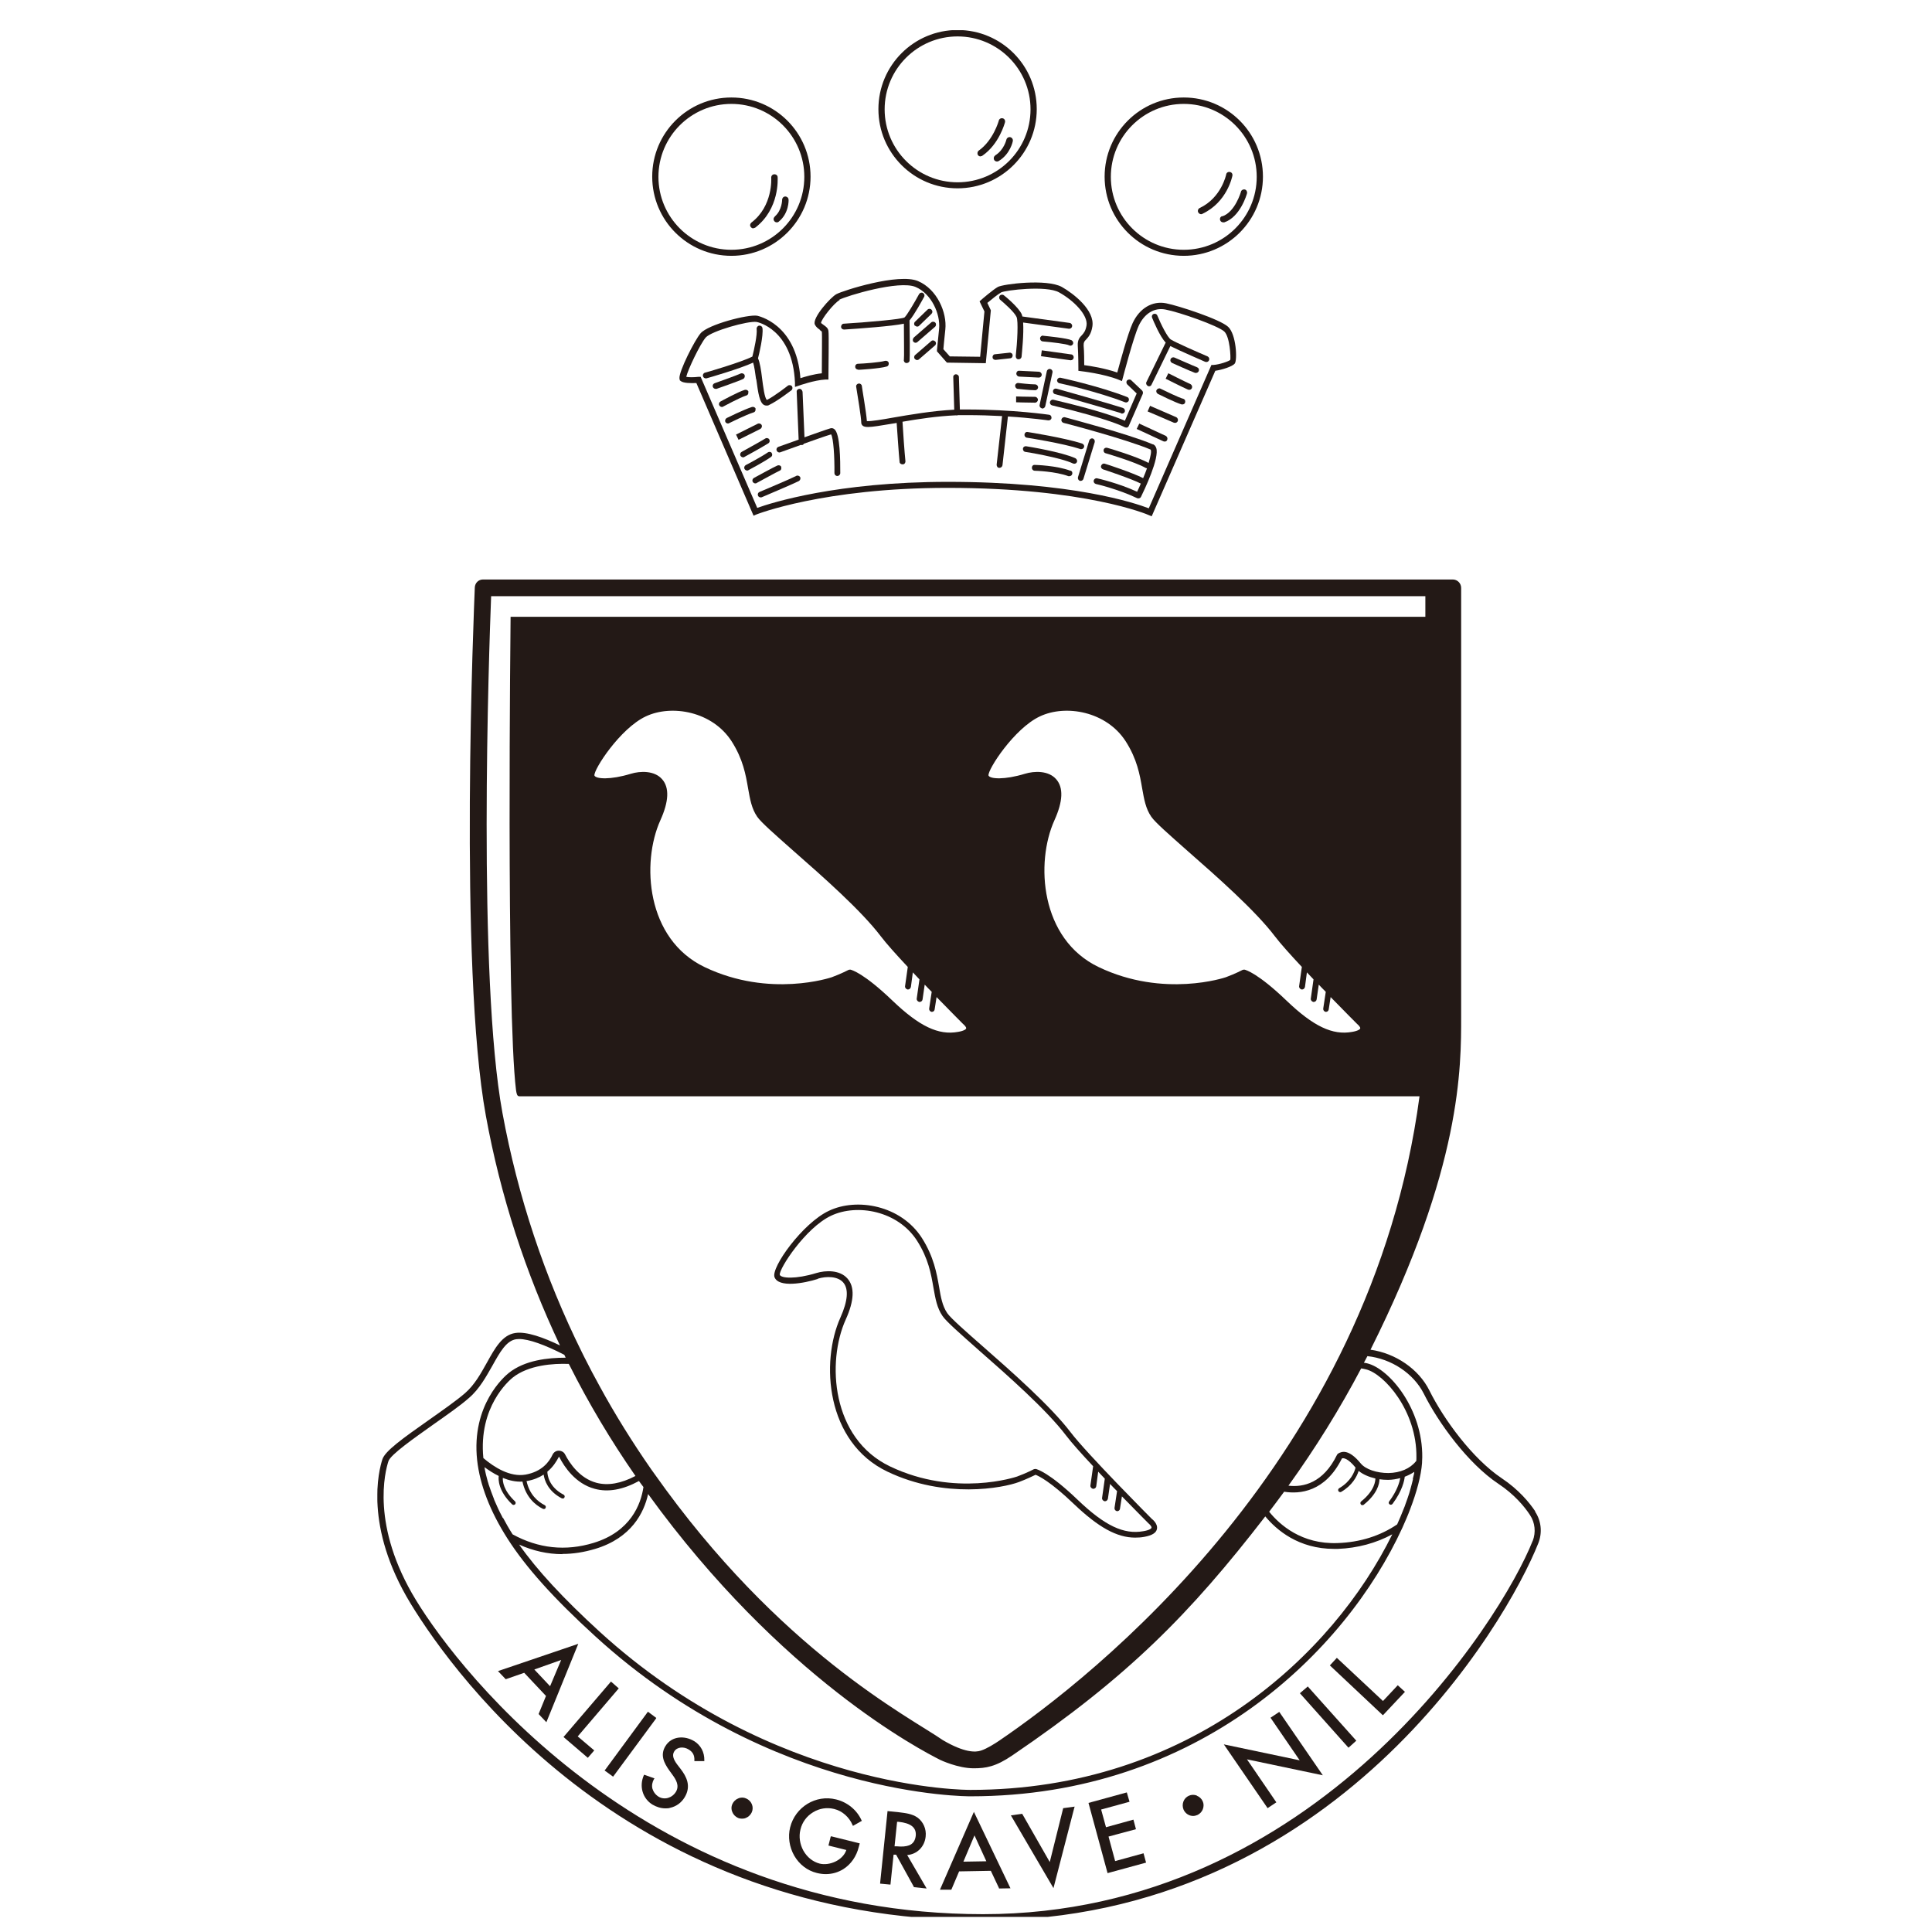 <svg width="128" height="128" viewBox="0 0 128 128" fill="none" xmlns="http://www.w3.org/2000/svg">
<g clip-path="url(#clip0_2184_58667)">
<path d="M101.715 100.131C101.328 99.551 100.619 98.688 99.498 97.941C97.552 96.639 95.645 94.023 94.704 92.129C93.996 90.698 92.449 89.654 90.8 89.422C96.856 77.322 96.805 70.685 96.805 67.348V38.946C96.805 38.649 96.56 38.392 96.251 38.392H31.998C31.702 38.392 31.47 38.624 31.457 38.92C31.418 39.938 30.375 64.036 32.192 73.933C33.158 79.229 34.821 84.332 37.101 89.139C36.032 88.624 34.885 88.198 34.138 88.314C33.274 88.443 32.784 89.332 32.269 90.26C31.857 90.995 31.444 91.755 30.8 92.309C30.233 92.799 29.331 93.43 28.454 94.049C26.637 95.325 25.516 96.136 25.336 96.678C25.104 97.386 24.099 101.136 27.204 106.24C30.207 111.162 41.844 127.232 65.117 127.232C88.39 127.232 99.833 107.515 101.921 102.232C102.192 101.536 102.114 100.763 101.702 100.144L101.715 100.131ZM93.622 97.966C93.583 98.16 93.519 98.366 93.467 98.572C93.429 98.688 93.403 98.804 93.364 98.933C93.287 99.165 93.21 99.41 93.119 99.642C93.081 99.745 93.055 99.848 93.003 99.951C92.875 100.286 92.72 100.647 92.565 100.995C91.444 101.755 90.117 102.18 88.622 102.232C86.238 102.322 84.782 101.02 84.086 100.157C84.421 99.719 84.756 99.268 85.078 98.83C86.109 98.997 87.797 98.856 88.906 96.626C89.009 96.575 89.318 96.626 89.808 97.232C89.743 97.515 89.498 98.147 88.725 98.598C88.661 98.636 88.635 98.714 88.674 98.791C88.699 98.83 88.751 98.856 88.79 98.856C88.815 98.856 88.841 98.856 88.854 98.843C89.588 98.417 89.898 97.825 90.014 97.451C90.297 97.683 90.684 97.85 91.122 97.954C91.122 98.082 91.096 98.74 90.181 99.474C90.117 99.526 90.117 99.603 90.156 99.667C90.181 99.706 90.22 99.719 90.259 99.719C90.284 99.719 90.323 99.719 90.349 99.693C91.238 98.984 91.393 98.314 91.393 98.005C91.573 98.031 91.766 98.044 91.96 98.044C92.243 98.044 92.514 97.992 92.772 97.928C92.72 98.198 92.565 98.765 92.037 99.474C91.985 99.538 91.998 99.616 92.063 99.667C92.088 99.68 92.114 99.693 92.14 99.693C92.179 99.693 92.217 99.68 92.256 99.642C92.926 98.74 93.042 98.069 93.068 97.838C93.3 97.747 93.506 97.644 93.699 97.515C93.699 97.58 93.686 97.631 93.674 97.683C93.648 97.786 93.622 97.902 93.596 98.005L93.622 97.966ZM33.313 100.569C33.313 100.569 33.274 100.505 33.261 100.466C33.081 100.131 32.926 99.796 32.784 99.461C32.759 99.41 32.733 99.345 32.72 99.294C32.591 98.972 32.475 98.649 32.372 98.34C32.359 98.288 32.346 98.224 32.321 98.172C32.23 97.85 32.153 97.541 32.101 97.232V97.206C32.385 97.412 32.694 97.618 33.042 97.786C33.016 98.005 32.991 98.765 33.931 99.667C33.957 99.693 33.996 99.706 34.022 99.706C34.06 99.706 34.099 99.693 34.125 99.667C34.176 99.616 34.176 99.526 34.125 99.474C33.351 98.74 33.3 98.147 33.313 97.915C33.725 98.082 34.163 98.185 34.614 98.16C34.833 99.178 35.452 99.706 35.967 99.964C35.993 99.964 36.006 99.977 36.032 99.977C36.083 99.977 36.135 99.951 36.148 99.899C36.186 99.835 36.148 99.745 36.083 99.719C35.632 99.487 35.078 99.023 34.885 98.121C34.885 98.121 34.885 98.121 34.911 98.121C35.362 98.044 35.722 97.889 36.019 97.696C36.071 98.069 36.302 98.791 37.217 99.268C37.243 99.268 37.256 99.281 37.282 99.281C37.333 99.281 37.385 99.255 37.398 99.204C37.436 99.139 37.398 99.049 37.333 99.023C36.341 98.508 36.264 97.683 36.264 97.502C36.625 97.206 36.856 96.845 37.024 96.523C37.037 96.523 37.063 96.523 37.063 96.549C37.385 97.18 38.132 98.301 39.395 98.636C40.284 98.881 41.264 98.701 42.333 98.121L42.436 98.263C42.501 98.353 42.565 98.43 42.63 98.52C42.462 99.667 41.779 101.471 39.331 102.219C37.475 102.786 35.671 102.593 33.957 101.652C33.957 101.652 33.957 101.639 33.944 101.626C33.712 101.265 33.519 100.917 33.326 100.557L33.313 100.569ZM33.957 91.278C35.014 90.428 36.676 90.325 37.681 90.363L37.72 90.428C38.996 92.966 40.465 95.428 42.101 97.786C41.148 98.288 40.272 98.443 39.511 98.237C38.403 97.941 37.733 96.935 37.436 96.356C37.359 96.201 37.192 96.111 37.011 96.111C36.844 96.111 36.689 96.214 36.612 96.368C36.38 96.871 35.89 97.502 34.821 97.696C33.802 97.876 32.746 97.219 32.024 96.6C31.689 93.198 33.725 91.472 33.957 91.278ZM37.256 102.953C37.978 102.953 38.699 102.837 39.434 102.618C41.831 101.897 42.668 100.222 42.939 98.984C51.753 111.162 61.045 115.969 62.295 116.6C62.295 116.6 63.455 117.154 64.511 117.154C65.31 117.154 65.967 117.051 67.063 116.304C74.73 111.098 78.841 106.923 83.828 100.466C84.576 101.368 86.032 102.618 88.39 102.618C88.467 102.618 88.558 102.618 88.635 102.618C89.949 102.567 91.174 102.232 92.243 101.652C88.338 109.603 78.828 118.585 64.305 118.585C64.163 118.585 51.289 118.662 39.717 108.095C37.321 105.904 35.568 104.01 34.395 102.335C35.323 102.747 36.277 102.966 37.256 102.966V102.953ZM93.815 96.807C93.429 97.296 92.772 97.58 91.985 97.593C91.212 97.593 90.478 97.348 90.156 96.961C89.756 96.472 89.382 96.201 89.047 96.188C88.802 96.188 88.648 96.304 88.622 96.33C88.609 96.343 88.596 96.368 88.583 96.381C87.668 98.263 86.341 98.546 85.362 98.43C87.153 95.943 88.777 93.327 90.181 90.66C90.284 90.672 90.388 90.698 90.503 90.724C91.702 91.02 93.88 93.469 93.841 96.549C93.841 96.639 93.841 96.729 93.828 96.819L93.815 96.807ZM60.13 65.557C60.13 65.557 60.143 65.557 60.156 65.557C60.246 65.557 60.323 65.492 60.349 65.389L60.478 64.422C60.619 64.577 60.774 64.732 60.916 64.886L60.735 66.162C60.722 66.265 60.8 66.356 60.903 66.381C60.903 66.381 60.916 66.381 60.929 66.381C61.019 66.381 61.109 66.317 61.122 66.214L61.264 65.234C61.418 65.402 61.573 65.556 61.728 65.711L61.56 66.819C61.547 66.922 61.612 67.013 61.715 67.038H61.741C61.831 67.038 61.908 66.974 61.921 66.884L62.05 66.059C62.978 67.013 63.725 67.76 63.802 67.838C63.893 67.915 64.034 68.057 64.009 68.134C64.009 68.185 63.867 68.301 63.467 68.366C62.179 68.598 60.916 68.005 59.138 66.304C57.217 64.461 56.431 64.268 56.354 64.242H56.289L56.225 64.255C56.225 64.255 55.735 64.513 55.104 64.745C55.065 64.758 51.006 66.136 46.689 64.075C42.797 62.219 42.488 57.142 43.751 54.345C44.318 53.095 44.356 52.18 43.867 51.626C43.364 51.046 42.423 51.072 41.792 51.265C40.439 51.678 39.485 51.613 39.382 51.381C39.318 50.995 41.083 48.263 42.784 47.464C44.498 46.652 47.205 47.129 48.48 49.126C49.228 50.299 49.408 51.33 49.563 52.232C49.692 52.953 49.795 53.572 50.168 54.113C50.426 54.487 51.341 55.286 52.591 56.394C54.472 58.044 57.05 60.312 58.351 62.026C58.712 62.502 59.382 63.25 60.143 64.062L59.962 65.338C59.949 65.441 60.027 65.531 60.13 65.557ZM86.238 65.557C86.238 65.557 86.251 65.557 86.264 65.557C86.354 65.557 86.431 65.492 86.457 65.389L86.586 64.422C86.728 64.577 86.882 64.732 87.024 64.886L86.844 66.162C86.831 66.265 86.908 66.356 87.011 66.381C87.011 66.381 87.024 66.381 87.037 66.381C87.127 66.381 87.217 66.317 87.23 66.214L87.372 65.234C87.527 65.402 87.681 65.556 87.836 65.711L87.668 66.819C87.656 66.922 87.72 67.013 87.823 67.038H87.849C87.939 67.038 88.016 66.974 88.029 66.884L88.158 66.059C89.086 67.013 89.833 67.76 89.911 67.838C90.001 67.915 90.143 68.057 90.117 68.134C90.117 68.185 89.975 68.301 89.576 68.366C88.287 68.598 87.024 68.005 85.246 66.304C83.326 64.461 82.54 64.268 82.462 64.242H82.398L82.333 64.255C82.333 64.255 81.844 64.513 81.212 64.745C81.174 64.758 77.114 66.136 72.797 64.075C68.906 62.219 68.596 57.142 69.859 54.345C70.426 53.095 70.465 52.18 69.975 51.626C69.472 51.046 68.532 51.072 67.9 51.265C66.547 51.678 65.594 51.613 65.491 51.381C65.426 50.995 67.192 48.263 68.893 47.464C70.606 46.652 73.313 47.129 74.588 49.126C75.336 50.299 75.516 51.33 75.671 52.232C75.8 52.953 75.903 53.572 76.277 54.113C76.534 54.487 77.449 55.286 78.699 56.394C80.581 58.044 83.158 60.312 84.46 62.026C84.82 62.502 85.491 63.25 86.251 64.062L86.07 65.338C86.058 65.441 86.135 65.531 86.238 65.557ZM32.527 39.5H94.434V40.866H33.828C33.828 40.866 33.532 66.974 34.189 72.232C34.228 72.464 34.253 72.631 34.408 72.631H94.047C90.826 96.755 72.269 111.201 66.199 115.325C65.916 115.518 65.362 115.866 64.988 115.982C64.64 116.098 63.906 116.136 62.462 115.286C60.233 113.74 51.65 109.397 43.339 97.618L43.145 97.348C41.908 95.569 40.748 93.714 39.717 91.819C39.369 91.188 39.034 90.557 38.712 89.912L38.558 89.603C36.083 84.616 34.305 79.268 33.287 73.727C31.637 64.745 32.398 43.121 32.539 39.487L32.527 39.5ZM101.547 102.077C99.485 107.309 87.256 126.819 65.13 126.819C43.003 126.819 30.542 110.904 27.565 106.02C24.55 101.085 25.516 97.477 25.735 96.807C25.877 96.368 27.449 95.273 28.699 94.384C29.576 93.765 30.491 93.134 31.07 92.618C31.766 92.026 32.217 91.188 32.63 90.466C33.119 89.59 33.545 88.817 34.202 88.727C34.266 88.727 34.318 88.714 34.395 88.714C35.027 88.714 36.083 89.088 37.385 89.758C37.423 89.822 37.449 89.886 37.475 89.951C36.328 89.951 34.769 90.106 33.699 90.969C33.442 91.175 31.212 93.069 31.612 96.742C31.792 98.366 32.462 100.118 33.622 101.935C34.833 103.83 36.676 105.892 39.434 108.404C51.122 119.087 64.163 119.01 64.305 119.01C79.408 119.01 89.15 109.423 92.913 101.214C93.094 100.801 93.274 100.402 93.416 100.015C93.867 98.843 94.15 97.773 94.215 96.922V96.871C94.215 96.768 94.228 96.652 94.228 96.549C94.266 93.366 92.063 90.685 90.581 90.325C90.491 90.299 90.439 90.299 90.362 90.286C90.439 90.144 90.516 89.99 90.594 89.848C92.166 90.015 93.648 90.982 94.331 92.335C95.297 94.268 97.256 96.961 99.266 98.301C100.336 99.01 101.006 99.822 101.367 100.376C101.702 100.879 101.766 101.523 101.547 102.09V102.077Z" fill="#231916"/>
<path d="M48.456 16.949C51.342 16.949 53.701 14.603 53.701 11.704C53.701 8.804 51.355 6.459 48.456 6.459C45.556 6.459 43.211 8.804 43.211 11.704C43.211 14.603 45.556 16.949 48.456 16.949ZM48.456 6.884C51.123 6.884 53.288 9.049 53.288 11.717C53.288 14.384 51.123 16.549 48.456 16.549C45.788 16.549 43.623 14.384 43.623 11.717C43.623 9.049 45.788 6.884 48.456 6.884Z" fill="#231916"/>
<path d="M49.911 15.119C49.911 15.119 50.001 15.106 50.039 15.08C51.663 13.83 51.521 11.833 51.521 11.742C51.521 11.626 51.418 11.536 51.289 11.549C51.173 11.549 51.083 11.665 51.096 11.781C51.096 11.794 51.225 13.65 49.782 14.745C49.691 14.822 49.666 14.951 49.743 15.041C49.782 15.093 49.846 15.132 49.911 15.132V15.119Z" fill="#231916"/>
<path d="M51.328 14.358C51.238 14.435 51.225 14.564 51.303 14.654C51.341 14.706 51.406 14.732 51.47 14.732C51.522 14.732 51.56 14.719 51.599 14.68C52.269 14.139 52.256 13.262 52.243 13.224C52.243 13.108 52.14 13.018 52.024 13.018C51.908 13.018 51.818 13.121 51.818 13.237C51.818 13.237 51.818 13.932 51.328 14.345V14.358Z" fill="#231916"/>
<path d="M63.442 12.477C66.329 12.477 68.687 10.132 68.687 7.232C68.687 4.333 66.342 1.987 63.442 1.987C60.543 1.987 58.197 4.333 58.197 7.232C58.197 10.132 60.543 12.477 63.442 12.477ZM63.442 2.413C66.11 2.413 68.275 4.578 68.275 7.245C68.275 9.913 66.11 12.078 63.442 12.078C60.775 12.078 58.61 9.913 58.61 7.245C58.61 4.578 60.775 2.413 63.442 2.413Z" fill="#231916"/>
<path d="M65.941 10.299C65.838 10.364 65.812 10.493 65.864 10.596C65.902 10.66 65.98 10.699 66.044 10.699C66.083 10.699 66.121 10.699 66.16 10.673C66.92 10.222 67.101 9.384 67.101 9.346C67.126 9.23 67.049 9.114 66.933 9.088C66.817 9.062 66.701 9.14 66.675 9.255C66.675 9.255 66.521 9.938 65.928 10.299H65.941Z" fill="#231916"/>
<path d="M64.974 10.351C64.974 10.351 65.064 10.351 65.09 10.312C66.198 9.552 66.572 8.147 66.585 8.095C66.611 7.979 66.546 7.863 66.43 7.838C66.314 7.812 66.198 7.876 66.172 7.992C66.172 8.005 65.812 9.294 64.845 9.977C64.755 10.041 64.729 10.183 64.794 10.273C64.832 10.338 64.897 10.363 64.974 10.363V10.351Z" fill="#231916"/>
<path d="M78.428 16.949C81.315 16.949 83.673 14.603 83.673 11.704C83.673 8.804 81.328 6.459 78.428 6.459C75.529 6.459 73.184 8.804 73.184 11.704C73.184 14.603 75.529 16.949 78.428 16.949ZM78.428 6.884C81.096 6.884 83.261 9.049 83.261 11.717C83.261 14.384 81.096 16.549 78.428 16.549C75.761 16.549 73.596 14.384 73.596 11.717C73.596 9.049 75.761 6.884 78.428 6.884Z" fill="#231916"/>
<path d="M79.575 14.191C79.575 14.191 79.639 14.191 79.665 14.165C81.302 13.392 81.637 11.704 81.65 11.639C81.675 11.524 81.598 11.408 81.482 11.395C81.366 11.369 81.25 11.446 81.237 11.562C81.237 11.575 80.915 13.108 79.485 13.779C79.382 13.83 79.33 13.959 79.382 14.062C79.42 14.139 79.498 14.191 79.575 14.191Z" fill="#231916"/>
<path d="M80.968 14.32C80.852 14.359 80.8 14.475 80.839 14.591C80.865 14.681 80.955 14.732 81.045 14.732C81.071 14.732 81.097 14.732 81.109 14.732C82.166 14.384 82.604 12.877 82.617 12.812C82.643 12.696 82.579 12.58 82.475 12.555C82.359 12.529 82.243 12.593 82.218 12.696C82.218 12.709 81.831 14.049 80.981 14.333L80.968 14.32Z" fill="#231916"/>
<path d="M54.306 21.859C54.306 21.859 54.435 21.949 54.448 21.975C54.474 22.13 54.448 23.676 54.448 24.733C53.919 24.784 53.352 24.952 53.03 25.055C52.76 21.421 50.195 20.931 50.169 20.918C49.551 20.815 46.922 21.498 46.419 22.078C46.02 22.542 44.976 24.604 45.015 25.068L45.041 25.197L45.105 25.248C45.285 25.39 45.775 25.39 46.136 25.377L49.925 34.166L50.105 34.088C50.105 34.088 54.551 32.323 62.772 32.323C71.922 32.323 76.071 34.101 76.11 34.127L76.303 34.204L80.517 24.565C80.968 24.501 81.651 24.282 81.806 24.088C81.986 23.856 81.909 22.155 81.368 21.653C80.827 21.15 78.095 20.261 77.257 20.094C76.342 19.913 75.492 20.429 75.04 21.408C74.718 22.104 74.203 24.024 74.022 24.681C73.211 24.398 72.231 24.243 71.832 24.192C71.832 23.908 71.832 23.328 71.793 22.89C71.793 22.671 71.832 22.619 71.961 22.491C72.102 22.336 72.296 22.13 72.373 21.627C72.54 20.545 71.123 19.449 70.35 19.011C69.345 18.457 66.458 18.818 66.11 19.011C65.788 19.192 65.04 19.836 65.015 19.862L64.899 19.965L65.221 20.635L64.937 23.637L62.927 23.612L62.502 23.135C62.515 22.967 62.553 22.555 62.631 21.82C62.747 20.712 62.09 19.166 60.827 18.625C59.538 18.07 55.84 19.256 55.414 19.488C55.028 19.694 53.803 21.06 53.984 21.498C54.061 21.666 54.203 21.769 54.319 21.846L54.306 21.859ZM55.595 19.862C56.084 19.604 59.564 18.547 60.659 19.011C61.716 19.462 62.309 20.802 62.218 21.782C62.115 22.774 62.077 23.186 62.077 23.186V23.277L62.734 24.024L65.311 24.063L65.646 20.558L65.414 20.068C65.672 19.849 66.123 19.488 66.329 19.372C66.613 19.23 69.319 18.895 70.169 19.372C71.149 19.913 72.09 20.88 71.986 21.563C71.922 21.936 71.793 22.078 71.677 22.207C71.535 22.349 71.381 22.516 71.406 22.916C71.445 23.521 71.445 24.372 71.445 24.372V24.565L71.626 24.591C71.626 24.591 73.12 24.759 74.113 25.158L74.332 25.248L74.396 25.016C74.396 25.016 75.079 22.387 75.44 21.588C75.814 20.777 76.471 20.364 77.205 20.506C78.159 20.686 80.685 21.576 81.11 21.962C81.484 22.31 81.548 23.676 81.51 23.844C81.419 23.934 80.801 24.153 80.388 24.179H80.26L76.11 33.676C75.195 33.328 71.058 31.924 62.798 31.924C55.453 31.924 51.097 33.315 50.169 33.65L46.419 24.965H46.278C45.955 25.003 45.62 25.003 45.466 24.965C45.569 24.501 46.381 22.8 46.754 22.362C47.128 21.936 49.564 21.241 50.131 21.331C50.157 21.331 52.515 21.795 52.669 25.351V25.635L52.94 25.545C52.94 25.545 53.945 25.184 54.693 25.145H54.886V24.939C54.886 24.475 54.925 22.13 54.886 21.924C54.86 21.73 54.705 21.627 54.577 21.537C54.499 21.472 54.409 21.421 54.396 21.395C54.409 21.15 55.247 20.081 55.633 19.875L55.595 19.862Z" fill="#231916"/>
<path d="M50.104 25.119C50.233 26.072 50.323 26.665 50.619 26.832C50.671 26.858 50.722 26.871 50.787 26.871C50.838 26.871 50.903 26.871 50.954 26.832C51.547 26.549 52.398 25.879 52.436 25.853C52.514 25.789 52.527 25.66 52.462 25.582C52.398 25.505 52.269 25.492 52.191 25.557C52.191 25.557 51.341 26.227 50.813 26.497C50.658 26.407 50.555 25.57 50.49 25.067C50.426 24.526 50.349 24.023 50.22 23.74C50.297 23.456 50.581 22.245 50.516 21.742C50.503 21.639 50.413 21.562 50.297 21.575C50.194 21.587 50.117 21.691 50.13 21.794C50.181 22.167 49.962 23.173 49.846 23.624C49.124 23.997 46.728 24.693 46.702 24.693C46.599 24.719 46.547 24.835 46.573 24.925C46.599 25.015 46.676 25.067 46.753 25.067C46.766 25.067 46.792 25.067 46.805 25.067C46.908 25.041 49.047 24.423 49.898 24.023C49.975 24.281 50.039 24.719 50.091 25.119H50.104Z" fill="#231916"/>
<path d="M55.942 21.832C56.947 21.768 59.099 21.613 59.885 21.446C59.885 22.374 59.911 23.675 59.885 23.83C59.859 23.92 59.924 24.023 60.014 24.049C60.04 24.049 60.053 24.049 60.078 24.049C60.156 24.049 60.233 23.997 60.259 23.92C60.259 23.881 60.297 23.791 60.259 21.227C60.581 20.853 61.109 19.874 61.225 19.668C61.277 19.577 61.238 19.461 61.148 19.41C61.058 19.358 60.942 19.397 60.89 19.487C60.581 20.054 60.078 20.905 59.924 21.034C59.705 21.149 57.707 21.33 55.903 21.446C55.8 21.446 55.723 21.549 55.723 21.652C55.723 21.755 55.813 21.832 55.916 21.832H55.942Z" fill="#231916"/>
<path d="M67.347 20.994C67.476 21.265 67.398 22.682 67.295 23.597C67.295 23.7 67.36 23.803 67.463 23.803C67.463 23.803 67.476 23.803 67.489 23.803C67.592 23.803 67.669 23.726 67.682 23.636C67.708 23.34 67.837 22.128 67.785 21.368L70.813 21.78C70.813 21.78 70.826 21.78 70.839 21.78C70.929 21.78 71.019 21.716 71.032 21.613C71.045 21.51 70.968 21.407 70.865 21.394L67.733 20.968C67.733 20.968 67.708 20.852 67.695 20.827C67.476 20.35 66.612 19.641 66.509 19.564C66.432 19.499 66.303 19.512 66.239 19.59C66.174 19.667 66.187 19.796 66.264 19.86C66.509 20.066 67.192 20.659 67.347 20.994Z" fill="#231916"/>
<path d="M76.122 25.595C76.199 25.595 76.263 25.556 76.289 25.492L77.539 22.927C78.171 23.249 79.769 23.932 79.846 23.971C79.872 23.971 79.897 23.984 79.923 23.984C80.001 23.984 80.065 23.945 80.104 23.868C80.142 23.765 80.104 23.662 80.001 23.61C79.421 23.365 77.861 22.682 77.565 22.489C77.346 22.347 76.908 21.471 76.676 20.904C76.637 20.801 76.521 20.762 76.431 20.801C76.328 20.84 76.289 20.956 76.328 21.046C76.418 21.265 76.843 22.296 77.23 22.695L75.954 25.311C75.903 25.401 75.954 25.517 76.044 25.569C76.07 25.582 76.096 25.595 76.135 25.595H76.122Z" fill="#231916"/>
<path d="M53.157 25.943C53.157 25.84 53.054 25.75 52.964 25.763C52.861 25.763 52.771 25.853 52.783 25.956L52.912 29.126C52.217 29.371 51.624 29.59 51.572 29.603C51.469 29.642 51.417 29.745 51.456 29.848C51.495 29.951 51.598 30.003 51.701 29.964C51.701 29.964 52.345 29.732 53.067 29.474C53.08 29.474 53.093 29.487 53.119 29.487C53.183 29.487 53.234 29.448 53.26 29.397C53.956 29.152 54.704 28.881 55.064 28.778C55.219 29.036 55.296 30.286 55.283 31.343C55.283 31.446 55.361 31.536 55.477 31.536C55.58 31.536 55.67 31.446 55.67 31.343C55.67 30.557 55.67 28.714 55.271 28.43C55.193 28.366 55.103 28.353 55.013 28.379C54.704 28.469 53.995 28.727 53.299 28.972L53.17 25.918L53.157 25.943Z" fill="#231916"/>
<path d="M57.434 27.902C57.396 27.335 57.099 25.647 57.099 25.57C57.087 25.467 56.983 25.39 56.88 25.415C56.777 25.428 56.7 25.531 56.726 25.634C56.816 26.189 57.061 27.671 57.061 28.006C57.061 28.083 57.099 28.147 57.151 28.199C57.228 28.263 57.331 28.289 57.512 28.289C57.821 28.289 58.324 28.199 59.187 28.057C59.252 28.057 59.329 28.031 59.406 28.018C59.445 28.573 59.548 30.119 59.599 30.596C59.599 30.699 59.69 30.763 59.793 30.763C59.793 30.763 59.806 30.763 59.819 30.763C59.922 30.763 59.999 30.66 59.986 30.544C59.934 30.067 59.819 28.457 59.793 27.941C60.837 27.761 62.099 27.567 63.349 27.516C63.362 27.516 63.375 27.529 63.401 27.529C63.401 27.529 63.427 27.516 63.453 27.503C63.646 27.503 63.826 27.503 64.019 27.503C64.883 27.503 65.682 27.529 66.391 27.567L66.03 30.789C66.03 30.892 66.094 30.995 66.197 30.995C66.197 30.995 66.21 30.995 66.223 30.995C66.313 30.995 66.403 30.918 66.416 30.828L66.777 27.593C68.401 27.696 69.432 27.851 69.445 27.851C69.548 27.864 69.651 27.799 69.664 27.696C69.677 27.593 69.612 27.49 69.496 27.477C69.471 27.477 67.19 27.129 64.019 27.129C63.878 27.129 63.736 27.129 63.594 27.129L63.53 24.977C63.53 24.874 63.427 24.797 63.337 24.797C63.233 24.797 63.143 24.887 63.156 24.99L63.221 27.142C61.752 27.22 60.27 27.477 59.148 27.671C58.44 27.799 57.718 27.915 57.473 27.902H57.434Z" fill="#231916"/>
<path d="M72.411 29.049C72.308 29.024 72.205 29.075 72.166 29.178L71.419 31.614C71.393 31.717 71.444 31.82 71.547 31.859C71.56 31.859 71.586 31.859 71.599 31.859C71.676 31.859 71.754 31.807 71.779 31.73L72.527 29.294C72.553 29.191 72.501 29.088 72.398 29.049H72.411Z" fill="#231916"/>
<path d="M75.312 26.059L74.526 27.876C74.1 27.683 72.863 27.206 69.796 26.485C69.693 26.459 69.59 26.523 69.564 26.626C69.538 26.729 69.603 26.832 69.706 26.858C73.624 27.786 74.5 28.302 74.513 28.302C74.538 28.314 74.577 28.327 74.616 28.327C74.629 28.327 74.654 28.327 74.667 28.327C74.719 28.314 74.758 28.276 74.783 28.224L75.711 26.098C75.737 26.021 75.724 25.943 75.672 25.879L74.951 25.196C74.874 25.119 74.758 25.131 74.68 25.196C74.603 25.273 74.616 25.389 74.68 25.466L75.299 26.059H75.312Z" fill="#231916"/>
<path d="M79.306 24.332C79.036 24.229 77.824 23.688 77.811 23.688C77.708 23.649 77.605 23.688 77.554 23.791C77.515 23.894 77.554 23.997 77.657 24.048C77.708 24.074 78.894 24.602 79.177 24.706C79.203 24.706 79.216 24.706 79.242 24.706C79.319 24.706 79.397 24.654 79.422 24.577C79.461 24.474 79.409 24.37 79.306 24.332Z" fill="#231916"/>
<path d="M77.396 24.744L77.228 25.092C77.228 25.092 78.324 25.646 78.71 25.814C78.736 25.814 78.762 25.827 78.788 25.827C78.865 25.827 78.93 25.788 78.968 25.711C79.007 25.621 78.968 25.505 78.878 25.453C78.504 25.286 77.409 24.731 77.409 24.731L77.396 24.744Z" fill="#231916"/>
<path d="M78.391 26.42C78.095 26.343 77.206 25.905 76.884 25.75C76.793 25.698 76.677 25.75 76.626 25.84C76.574 25.93 76.626 26.046 76.716 26.098C76.768 26.124 77.902 26.691 78.288 26.794C78.301 26.794 78.327 26.794 78.34 26.794C78.43 26.794 78.507 26.742 78.52 26.652C78.546 26.549 78.495 26.446 78.391 26.42Z" fill="#231916"/>
<path d="M76.186 26.91L76.031 27.258C76.031 27.258 77.397 27.837 77.771 28.005C77.797 28.005 77.823 28.018 77.848 28.018C77.926 28.018 77.99 27.979 78.029 27.902C78.067 27.812 78.029 27.696 77.939 27.644C77.565 27.477 76.186 26.884 76.186 26.884V26.91Z" fill="#231916"/>
<path d="M75.476 28.07L75.309 28.418L77.087 29.242C77.087 29.242 77.138 29.255 77.164 29.255C77.242 29.255 77.306 29.216 77.332 29.139C77.37 29.049 77.332 28.933 77.242 28.881L75.463 28.057L75.476 28.07Z" fill="#231916"/>
<path d="M71.573 29.758C71.573 29.758 71.612 29.758 71.638 29.758C71.715 29.758 71.792 29.707 71.818 29.629C71.857 29.526 71.792 29.423 71.689 29.384C70.529 29.011 68.197 28.637 68.094 28.624C67.978 28.598 67.888 28.676 67.875 28.779C67.862 28.882 67.926 28.985 68.029 28.998C68.055 28.998 70.426 29.372 71.56 29.745L71.573 29.758Z" fill="#231916"/>
<path d="M67.992 29.564C67.876 29.551 67.786 29.616 67.773 29.719C67.76 29.822 67.825 29.925 67.928 29.938C67.954 29.938 70.273 30.312 71.098 30.711C71.124 30.711 71.149 30.724 71.175 30.724C71.252 30.724 71.317 30.685 71.343 30.621C71.394 30.531 71.343 30.415 71.252 30.363C70.376 29.951 68.082 29.577 67.979 29.564H67.992Z" fill="#231916"/>
<path d="M70.917 31.188C70.002 30.84 68.61 30.801 68.558 30.801C68.443 30.788 68.365 30.878 68.365 30.994C68.365 31.097 68.443 31.188 68.558 31.188C68.571 31.188 69.937 31.226 70.788 31.549C70.814 31.549 70.84 31.549 70.852 31.549C70.93 31.549 71.007 31.497 71.033 31.42C71.071 31.317 71.033 31.213 70.917 31.175V31.188Z" fill="#231916"/>
<path d="M76.368 29.436C74.77 28.753 70.724 27.696 70.556 27.644C70.453 27.619 70.35 27.683 70.324 27.786C70.298 27.889 70.363 27.992 70.466 28.018C70.504 28.018 74.654 29.113 76.226 29.784C76.303 29.874 76.239 30.209 76.097 30.673C75.363 30.26 73.43 29.68 73.352 29.668C73.249 29.642 73.146 29.693 73.12 29.796C73.095 29.899 73.146 30.003 73.249 30.028C73.262 30.028 75.221 30.608 75.917 31.008C75.943 31.021 75.968 31.021 75.994 31.021C75.917 31.227 75.84 31.446 75.736 31.678C75.066 31.33 73.275 30.737 73.198 30.724C73.095 30.686 72.992 30.75 72.953 30.853C72.914 30.956 72.979 31.059 73.082 31.098C73.095 31.098 74.963 31.716 75.582 32.039C75.504 32.219 75.427 32.4 75.337 32.58C74.113 32.013 72.76 31.704 72.695 31.691C72.592 31.665 72.489 31.729 72.463 31.832C72.437 31.936 72.502 32.039 72.605 32.065C72.618 32.065 74.1 32.412 75.337 33.005C75.363 33.018 75.388 33.018 75.427 33.018C75.492 33.018 75.569 32.979 75.595 32.915C75.801 32.49 76.845 30.325 76.6 29.668C76.548 29.526 76.458 29.461 76.394 29.436H76.368Z" fill="#231916"/>
<path d="M49.33 24.836C49.279 24.745 49.163 24.707 49.072 24.745C48.853 24.849 47.758 25.248 47.346 25.39C47.242 25.428 47.191 25.532 47.23 25.635C47.255 25.712 47.333 25.763 47.41 25.763C47.436 25.763 47.449 25.763 47.474 25.763C47.539 25.738 48.956 25.248 49.24 25.106C49.33 25.055 49.369 24.939 49.33 24.849V24.836Z" fill="#231916"/>
<path d="M49.589 25.957C49.563 25.854 49.447 25.802 49.344 25.828C48.88 25.97 47.785 26.575 47.733 26.601C47.643 26.653 47.604 26.769 47.656 26.859C47.695 26.923 47.759 26.962 47.823 26.962C47.849 26.962 47.888 26.962 47.914 26.936C47.914 26.936 49.035 26.33 49.447 26.202C49.55 26.176 49.602 26.06 49.576 25.957H49.589Z" fill="#231916"/>
<path d="M50.066 27.09C50.041 26.987 49.925 26.936 49.821 26.962C49.267 27.142 48.198 27.67 48.146 27.696C48.056 27.748 48.017 27.864 48.056 27.954C48.095 28.018 48.159 28.057 48.224 28.057C48.249 28.057 48.288 28.057 48.314 28.031C48.314 28.031 49.396 27.49 49.925 27.323C50.028 27.297 50.079 27.181 50.053 27.078L50.066 27.09Z" fill="#231916"/>
<path d="M50.465 28.16C50.413 28.07 50.297 28.031 50.207 28.07L48.764 28.791L48.931 29.139L50.374 28.418C50.465 28.366 50.503 28.25 50.465 28.16Z" fill="#231916"/>
<path d="M50.903 29.371C50.993 29.319 51.019 29.203 50.967 29.113C50.916 29.023 50.787 28.997 50.71 29.049C50.272 29.319 49.15 29.925 49.138 29.938C49.047 29.989 49.009 30.105 49.06 30.196C49.099 30.26 49.163 30.299 49.228 30.299C49.254 30.299 49.292 30.299 49.318 30.273C49.37 30.247 50.452 29.654 50.903 29.371Z" fill="#231916"/>
<path d="M51.134 30.015C51.069 29.925 50.953 29.912 50.863 29.977C50.502 30.235 49.42 30.814 49.407 30.814C49.317 30.866 49.278 30.982 49.33 31.072C49.368 31.137 49.433 31.175 49.497 31.175C49.523 31.175 49.562 31.175 49.587 31.149C49.639 31.124 50.696 30.557 51.082 30.273C51.172 30.209 51.185 30.093 51.121 30.003L51.134 30.015Z" fill="#231916"/>
<path d="M51.765 30.943C51.726 30.84 51.61 30.801 51.507 30.84C51.263 30.943 50 31.639 49.948 31.665C49.858 31.716 49.819 31.832 49.871 31.922C49.909 31.987 49.974 32.026 50.038 32.026C50.064 32.026 50.103 32.026 50.129 32C50.489 31.806 51.469 31.265 51.649 31.188C51.752 31.149 51.791 31.033 51.752 30.93L51.765 30.943Z" fill="#231916"/>
<path d="M52.746 31.536C52.282 31.768 50.349 32.579 50.323 32.592C50.22 32.631 50.181 32.747 50.22 32.837C50.246 32.914 50.323 32.953 50.4 32.953C50.426 32.953 50.452 32.953 50.477 32.94C50.555 32.902 52.436 32.115 52.926 31.871C53.016 31.819 53.055 31.703 53.016 31.613C52.965 31.523 52.849 31.484 52.758 31.523L52.746 31.536Z" fill="#231916"/>
<path d="M56.868 24.501C56.919 24.501 58.285 24.423 58.749 24.282C58.852 24.256 58.904 24.14 58.878 24.037C58.852 23.934 58.736 23.882 58.633 23.908C58.285 24.011 57.228 24.088 56.842 24.101C56.739 24.101 56.648 24.191 56.661 24.307C56.661 24.41 56.752 24.488 56.855 24.488L56.868 24.501Z" fill="#231916"/>
<path d="M69.02 27.065C69.02 27.065 69.046 27.065 69.059 27.065C69.149 27.065 69.227 27.001 69.252 26.91L69.729 24.681C69.755 24.578 69.691 24.475 69.588 24.449C69.484 24.423 69.381 24.488 69.356 24.591L68.879 26.82C68.853 26.923 68.917 27.026 69.02 27.052V27.065Z" fill="#231916"/>
<path d="M70.039 25.157C70.013 25.26 70.078 25.363 70.181 25.389C70.206 25.389 72.719 25.943 74.536 26.652C74.562 26.652 74.588 26.665 74.601 26.665C74.678 26.665 74.755 26.613 74.781 26.549C74.82 26.446 74.781 26.343 74.678 26.304C72.835 25.582 70.284 25.028 70.271 25.028C70.168 25.002 70.065 25.067 70.039 25.17V25.157Z" fill="#231916"/>
<path d="M74.279 27.399C74.279 27.399 74.317 27.399 74.343 27.399C74.42 27.399 74.498 27.348 74.523 27.27C74.549 27.167 74.498 27.064 74.395 27.026C73.441 26.716 70.039 25.763 70 25.75C69.897 25.724 69.794 25.776 69.768 25.879C69.743 25.982 69.794 26.085 69.897 26.111C69.936 26.111 73.325 27.077 74.279 27.373V27.399Z" fill="#231916"/>
<path d="M65.942 23.843C65.942 23.843 65.954 23.843 65.967 23.843L66.921 23.739C67.024 23.739 67.101 23.636 67.088 23.533C67.088 23.43 66.985 23.353 66.882 23.366L65.929 23.469C65.826 23.469 65.748 23.572 65.761 23.675C65.761 23.778 65.851 23.843 65.954 23.843H65.942Z" fill="#231916"/>
<path d="M69.112 22.232C69.009 22.232 68.919 22.297 68.906 22.413C68.906 22.516 68.971 22.606 69.074 22.619C69.705 22.671 70.659 22.787 70.826 22.877C70.852 22.89 70.878 22.902 70.917 22.902C70.981 22.902 71.058 22.864 71.084 22.799C71.136 22.709 71.084 22.593 70.994 22.542C70.698 22.4 69.37 22.271 69.112 22.245V22.232Z" fill="#231916"/>
<path d="M69.02 23.224L68.969 23.598C68.969 23.598 70.477 23.804 70.915 23.868H70.94C71.031 23.868 71.121 23.804 71.134 23.701C71.147 23.598 71.082 23.494 70.979 23.482C70.528 23.417 69.02 23.211 69.02 23.211V23.224Z" fill="#231916"/>
<path d="M68.827 25.015C68.93 25.015 69.007 24.937 69.02 24.834C69.02 24.731 68.943 24.641 68.84 24.628L67.538 24.564C67.409 24.551 67.345 24.641 67.332 24.744C67.332 24.847 67.409 24.937 67.512 24.95L68.814 25.015H68.827Z" fill="#231916"/>
<path d="M68.594 25.467C68.233 25.467 67.486 25.376 67.473 25.376C67.357 25.363 67.267 25.441 67.254 25.544C67.254 25.647 67.318 25.75 67.421 25.763C67.447 25.763 68.207 25.853 68.581 25.853C68.684 25.853 68.775 25.763 68.775 25.66C68.775 25.557 68.684 25.467 68.581 25.467H68.594Z" fill="#231916"/>
<path d="M68.57 26.291C68.094 26.291 67.32 26.266 67.32 26.266V26.652C67.32 26.652 68.094 26.678 68.57 26.678C68.673 26.678 68.764 26.588 68.764 26.485C68.764 26.382 68.673 26.291 68.57 26.291Z" fill="#231916"/>
<path d="M60.62 21.575C60.62 21.575 60.711 21.639 60.762 21.639C60.814 21.639 60.852 21.626 60.891 21.587L61.716 20.789C61.793 20.711 61.793 20.595 61.716 20.518C61.639 20.441 61.523 20.441 61.445 20.518L60.62 21.317C60.543 21.394 60.543 21.51 60.62 21.587V21.575Z" fill="#231916"/>
<path d="M60.542 22.374C60.464 22.438 60.451 22.567 60.516 22.644C60.554 22.683 60.606 22.709 60.658 22.709C60.696 22.709 60.748 22.696 60.786 22.657L61.946 21.652C62.024 21.588 62.036 21.459 61.972 21.381C61.908 21.304 61.779 21.291 61.701 21.356L60.542 22.361V22.374Z" fill="#231916"/>
<path d="M60.889 23.803L61.946 22.888C62.023 22.824 62.036 22.695 61.959 22.618C61.881 22.54 61.765 22.527 61.688 22.605L60.631 23.52C60.554 23.584 60.541 23.713 60.618 23.79C60.657 23.829 60.709 23.855 60.76 23.855C60.799 23.855 60.85 23.842 60.889 23.803Z" fill="#231916"/>
<path d="M32.99 110.711L33.506 111.253L34.73 110.827L36.173 112.361L35.684 113.559L36.199 114.101L38.312 108.907L33.003 110.711H32.99ZM37.178 109.977L36.444 111.717L35.4 110.608L37.178 109.977Z" fill="#231916"/>
<path d="M40.994 111.859L40.478 111.408L37.334 115.081L38.945 116.46L39.37 115.97L38.275 115.042L40.994 111.859Z" fill="#231916"/>
<path d="M43.481 113.818L42.926 113.405L40.091 117.258L40.053 117.297L40.62 117.709L43.455 113.869L43.481 113.818Z" fill="#231916"/>
<path d="M45.98 115.35C45.387 114.989 44.51 114.989 44.085 115.685C43.724 116.278 43.995 116.806 44.343 117.296L44.549 117.58C44.794 117.915 45.026 118.301 44.781 118.714C44.523 119.126 44.021 119.268 43.634 119.036C43.428 118.907 43.286 118.714 43.222 118.495C43.17 118.288 43.222 118.056 43.325 117.876L43.364 117.824L42.681 117.58L42.655 117.618C42.333 118.353 42.577 119.165 43.235 119.564C43.505 119.719 43.789 119.809 44.085 119.809C44.188 119.809 44.304 119.809 44.407 119.77C44.807 119.68 45.142 119.435 45.361 119.074C45.812 118.327 45.477 117.696 45.09 117.193L44.871 116.909C44.601 116.549 44.523 116.278 44.665 116.046C44.858 115.724 45.309 115.711 45.619 115.904C45.902 116.072 46.018 116.291 46.005 116.626V116.678H46.663V116.626C46.675 116.085 46.431 115.621 45.967 115.337L45.98 115.35Z" fill="#231916"/>
<path d="M49.434 119.152C49.266 119.074 49.073 119.074 48.906 119.152C48.738 119.216 48.596 119.358 48.519 119.525C48.442 119.693 48.442 119.886 48.519 120.054C48.583 120.221 48.725 120.363 48.893 120.44C48.983 120.479 49.073 120.492 49.163 120.492C49.254 120.492 49.344 120.479 49.421 120.44C49.589 120.376 49.73 120.234 49.808 120.067C49.962 119.719 49.795 119.306 49.434 119.152Z" fill="#231916"/>
<path d="M53.869 120.067C54.281 119.809 54.784 119.732 55.26 119.848C55.802 119.977 56.266 120.389 56.485 120.917L56.51 120.969L57.103 120.634L57.077 120.595C56.768 119.912 56.137 119.397 55.389 119.216C54.049 118.881 52.683 119.719 52.348 121.072C52.193 121.691 52.297 122.374 52.619 122.941C52.954 123.521 53.482 123.933 54.114 124.088C54.32 124.139 54.513 124.165 54.706 124.165C55.132 124.165 55.531 124.049 55.879 123.83C56.382 123.508 56.742 122.992 56.897 122.361L56.961 122.129L55.093 121.665H55.041L54.887 122.271L56.072 122.567C55.84 123.263 54.938 123.624 54.307 123.469C53.856 123.353 53.469 123.044 53.224 122.606C52.992 122.18 52.915 121.678 53.031 121.214C53.147 120.724 53.443 120.325 53.869 120.067Z" fill="#231916"/>
<path d="M61.328 121.665C61.38 121.175 61.173 120.711 60.8 120.427C60.426 120.157 59.949 120.118 59.562 120.067L58.802 119.989L58.312 124.744V124.796L58.995 124.86L59.202 122.876H59.369L60.542 125.002V125.028L61.392 125.118L60.104 122.902C60.761 122.85 61.264 122.348 61.328 121.665ZM59.421 120.698H59.524C60.361 120.788 60.722 121.085 60.671 121.626C60.632 121.948 60.49 122.154 60.233 122.257C60.026 122.335 59.769 122.36 59.395 122.322H59.266L59.434 120.711L59.421 120.698Z" fill="#231916"/>
<path d="M62.281 125.196H63.029L63.544 123.984L65.645 123.946L66.186 125.093V125.118L66.946 125.105L64.523 120.041L62.281 125.183V125.196ZM65.348 123.314L63.828 123.34L64.562 121.6L65.348 123.314Z" fill="#231916"/>
<path d="M69.55 123.366L67.746 120.209L67.72 120.17L66.973 120.273L69.795 125.093L71.174 119.771L71.2 119.693L70.439 119.796L69.55 123.366Z" fill="#231916"/>
<path d="M73.881 123.301L73.443 121.677L75.26 121.188L75.092 120.556L73.275 121.059L72.953 119.886L74.834 119.371L74.654 118.752L72.115 119.448L73.365 124.048L73.378 124.1L75.878 123.417L75.93 123.404L75.762 122.785L73.881 123.301Z" fill="#231916"/>
<path d="M79.294 118.959C79.126 118.895 78.933 118.894 78.765 118.972C78.417 119.126 78.263 119.539 78.417 119.9C78.533 120.157 78.791 120.312 79.049 120.312C79.139 120.312 79.242 120.286 79.332 120.248C79.5 120.17 79.629 120.029 79.693 119.861C79.758 119.681 79.758 119.5 79.68 119.333C79.603 119.165 79.461 119.036 79.294 118.972V118.959Z" fill="#231916"/>
<path d="M84.781 113.456L84.755 113.417L84.175 113.804L86.108 116.626L81.082 115.569L83.956 119.757L83.981 119.796L84.561 119.409L82.615 116.561L87.641 117.618L84.781 113.456Z" fill="#231916"/>
<path d="M86.649 111.729L86.121 112.181L89.304 115.75L89.343 115.789L89.858 115.325L86.675 111.768L86.649 111.729Z" fill="#231916"/>
<path d="M91.626 112.696L88.61 109.874L88.571 109.835L88.107 110.338L91.587 113.611L91.626 113.637L93.043 112.129L93.082 112.09L92.605 111.652L91.626 112.696Z" fill="#231916"/>
<path d="M54.175 84.719C54.755 84.539 55.502 84.552 55.863 84.964C56.237 85.389 56.173 86.188 55.683 87.284C54.356 90.222 54.704 95.557 58.801 97.503C62.603 99.32 66.456 98.585 67.513 98.186C68.028 97.993 68.441 97.786 68.608 97.709C68.814 97.786 69.588 98.147 71.16 99.655C72.771 101.188 73.995 101.871 75.206 101.871C75.412 101.871 75.606 101.859 75.812 101.82C76.314 101.73 76.598 101.562 76.649 101.304C76.727 100.956 76.34 100.647 76.314 100.634C76.276 100.596 72.023 96.33 70.928 94.887C69.6 93.147 67.01 90.866 65.116 89.204C63.969 88.199 62.99 87.335 62.758 87C62.435 86.523 62.332 85.944 62.217 85.261C62.062 84.371 61.868 83.263 61.082 82.026C59.691 79.848 56.765 79.333 54.91 80.222C53.183 81.034 51.069 83.972 51.314 84.616C51.585 85.325 53.247 85.029 54.188 84.732L54.175 84.719ZM55.064 80.544C56.778 79.732 59.484 80.209 60.76 82.207C61.508 83.379 61.688 84.41 61.843 85.312C61.972 86.034 62.075 86.652 62.448 87.194C62.706 87.567 63.621 88.366 64.871 89.475C66.752 91.124 69.33 93.392 70.631 95.106C70.992 95.583 71.662 96.33 72.423 97.142L72.242 98.418C72.229 98.521 72.307 98.611 72.41 98.637C72.41 98.637 72.423 98.637 72.436 98.637C72.526 98.637 72.616 98.573 72.629 98.469L72.758 97.503C72.899 97.657 73.054 97.812 73.196 97.967L73.015 99.243C73.002 99.346 73.08 99.436 73.183 99.462C73.183 99.462 73.196 99.462 73.209 99.462C73.299 99.462 73.376 99.397 73.402 99.294L73.544 98.315C73.698 98.482 73.853 98.637 74.008 98.791L73.84 99.9C73.827 100.003 73.892 100.093 73.995 100.119H74.021C74.111 100.119 74.188 100.054 74.201 99.964L74.33 99.139C75.258 100.093 76.005 100.84 76.082 100.918C76.173 100.995 76.314 101.137 76.289 101.214C76.289 101.266 76.147 101.382 75.747 101.446C74.459 101.678 73.196 101.085 71.418 99.384C69.497 97.541 68.711 97.348 68.634 97.323H68.57L68.505 97.335C68.505 97.335 68.015 97.593 67.384 97.825C67.345 97.838 63.286 99.217 58.969 97.155C55.077 95.299 54.768 90.222 56.031 87.425C56.598 86.175 56.637 85.261 56.147 84.707C55.644 84.127 54.704 84.152 54.072 84.346C52.719 84.758 51.765 84.694 51.662 84.462C51.598 84.075 53.363 81.343 55.064 80.544Z" fill="#231916"/>
</g>
<defs>
<clipPath id="clip0_2184_58667">
<rect width="77.32" height="125" fill="white" transform="translate(25 2)"/>
</clipPath>
</defs>
</svg>
